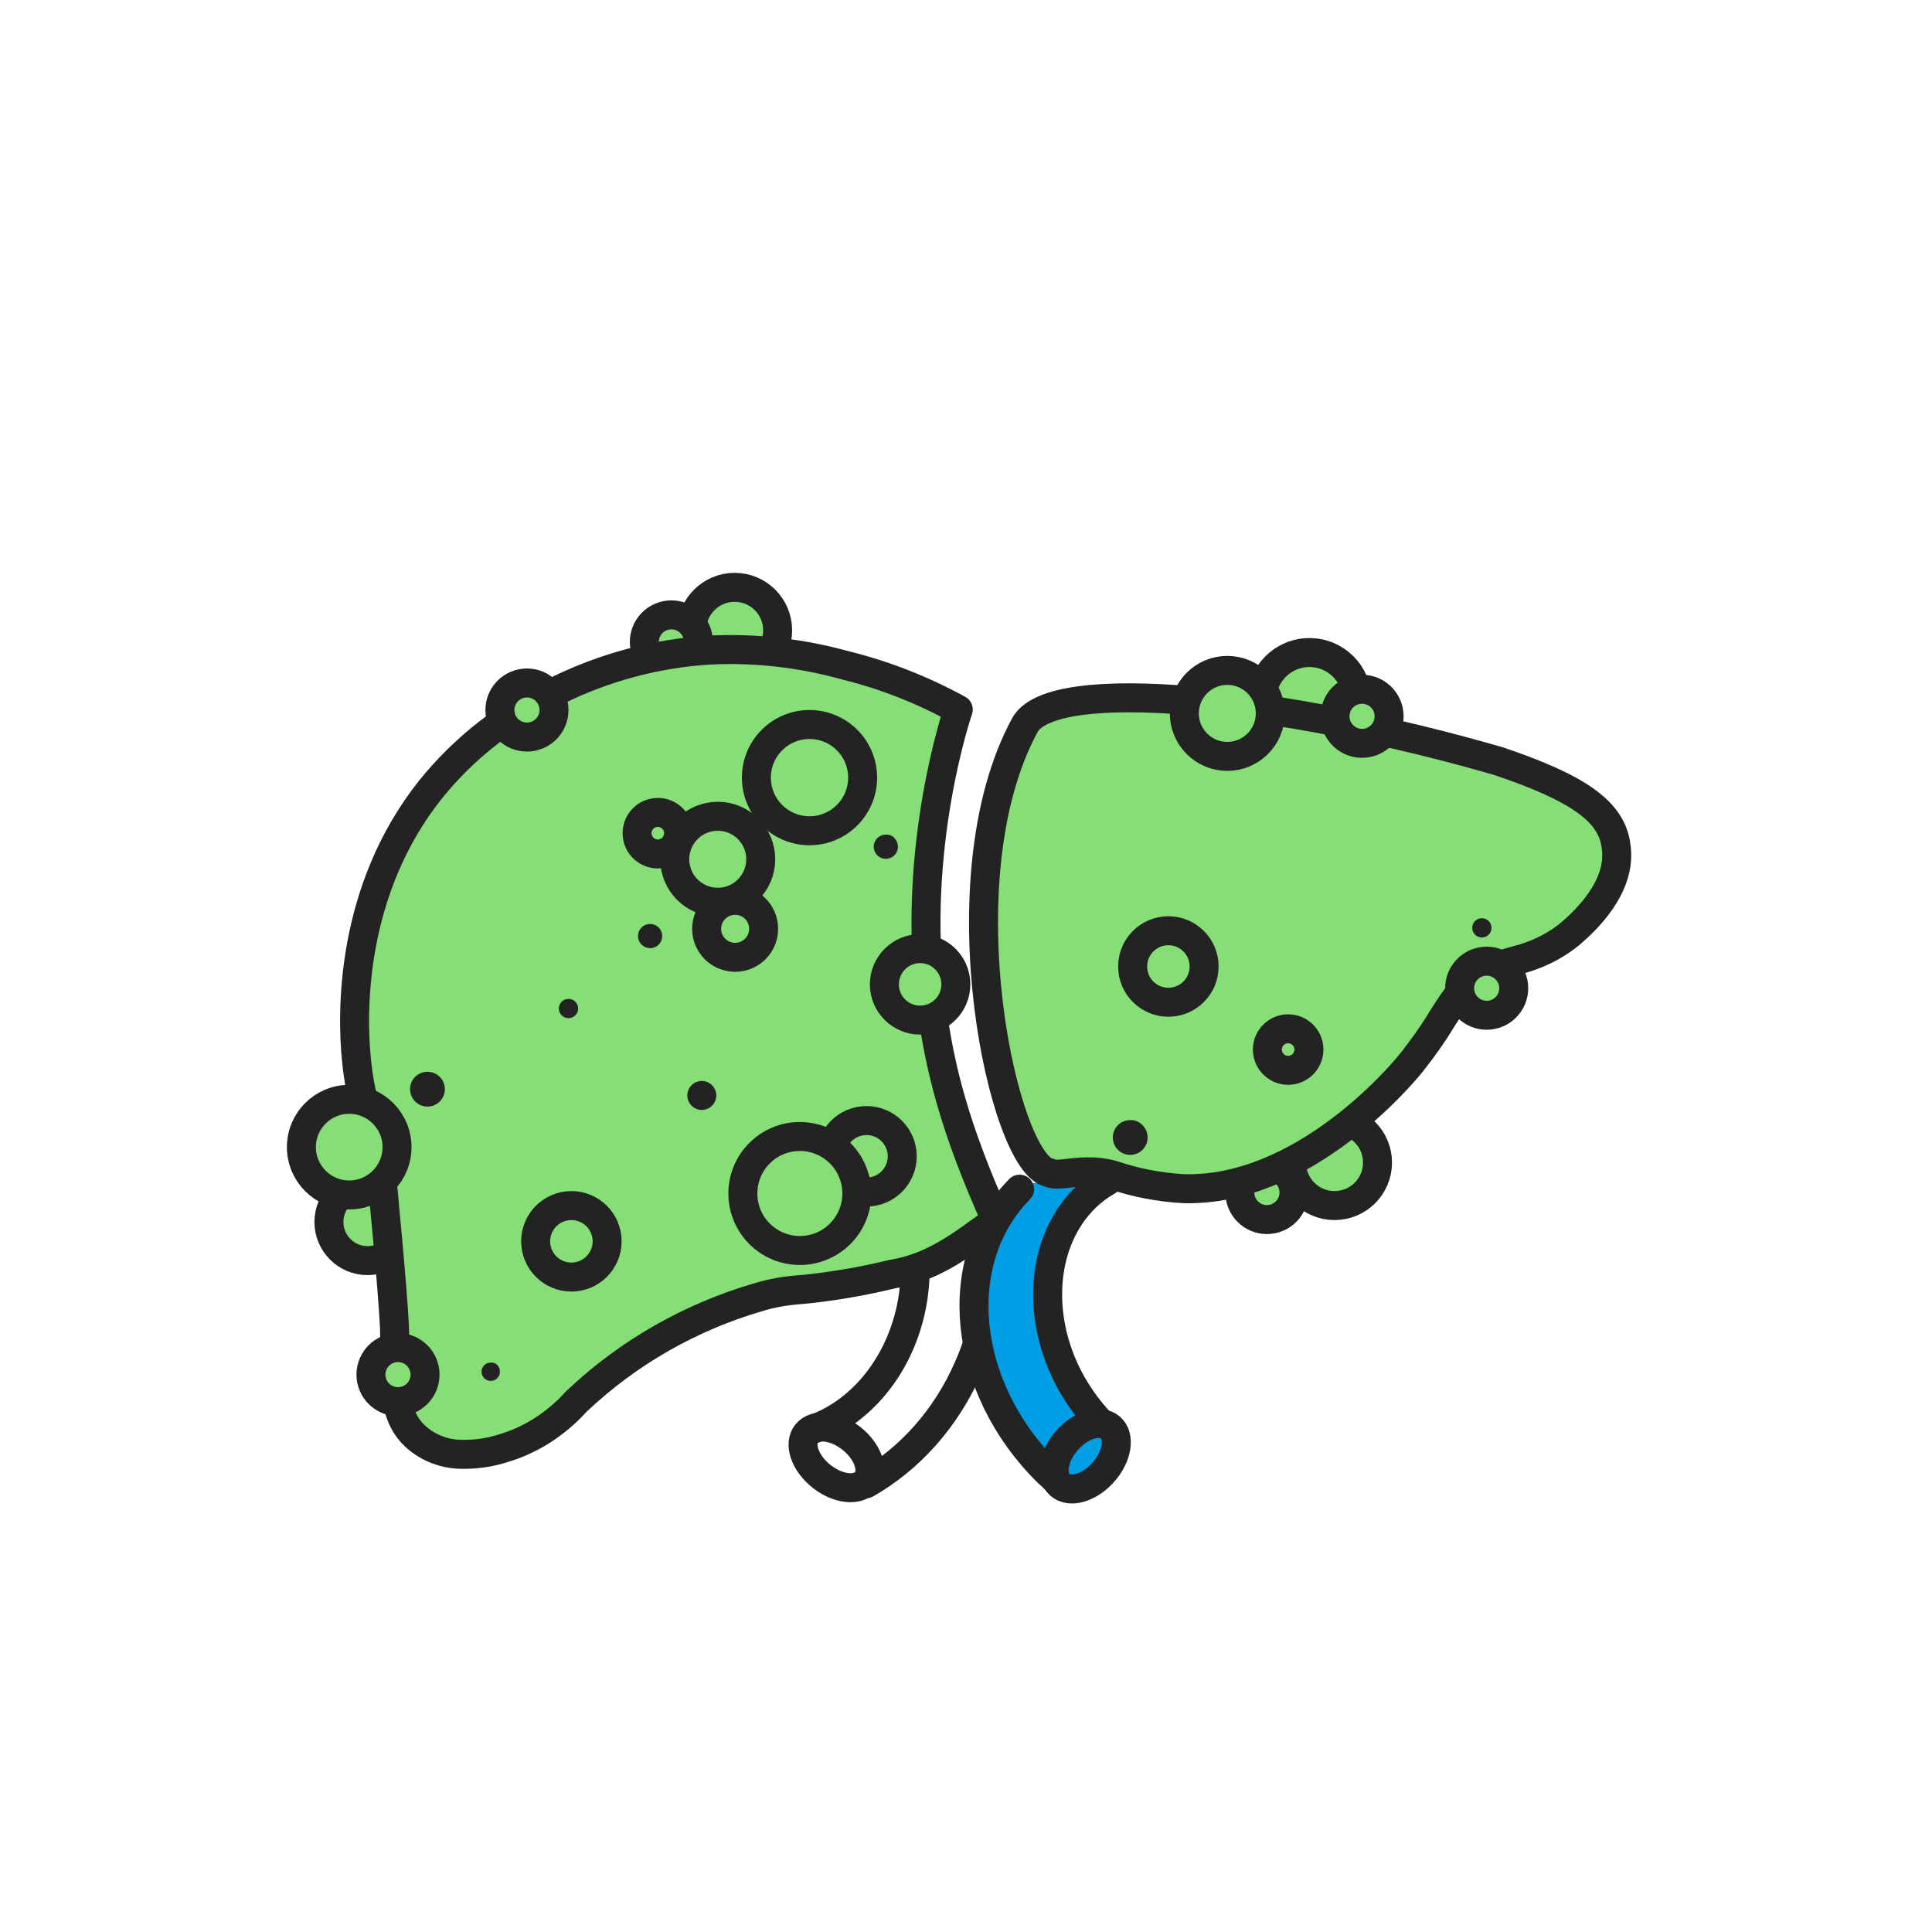<svg width="400" height="400" viewBox="0 0 400 400" fill="none" xmlns="http://www.w3.org/2000/svg">
<path d="M271.101 154.902C276.569 154.902 281.001 150.469 281.001 145.002C281.001 139.534 276.569 135.102 271.101 135.102C265.634 135.102 261.201 139.534 261.201 145.002C261.201 150.469 265.634 154.902 271.101 154.902Z" fill="#85DE76" stroke="#232323" stroke-width="6" stroke-miterlimit="10" stroke-linecap="round" stroke-linejoin="round"/>
<path d="M76.1 261C80.518 261 84.1 257.418 84.1 253C84.1 248.582 80.518 245 76.1 245C71.681 245 68.1 248.582 68.1 253C68.1 257.418 71.681 261 76.1 261Z" fill="#85DE76" stroke="#232323" stroke-width="6" stroke-miterlimit="10" stroke-linecap="round" stroke-linejoin="round"/>
<path d="M152.101 139.402C157.017 139.402 161.001 135.417 161.001 130.502C161.001 125.586 157.017 121.602 152.101 121.602C147.186 121.602 143.201 125.586 143.201 130.502C143.201 135.417 147.186 139.402 152.101 139.402Z" fill="#85DE76" stroke="#232323" stroke-width="6" stroke-miterlimit="10" stroke-linecap="round" stroke-linejoin="round"/>
<path d="M139 138.501C142.093 138.501 144.6 135.994 144.6 132.901C144.6 129.808 142.093 127.301 139 127.301C135.908 127.301 133.4 129.808 133.4 132.901C133.4 135.994 135.908 138.501 139 138.501Z" fill="#85DE76" stroke="#232323" stroke-width="6" stroke-miterlimit="10" stroke-linecap="round" stroke-linejoin="round"/>
<path d="M276.3 249.601C281.216 249.601 285.2 245.616 285.2 240.701C285.2 235.785 281.216 231.801 276.3 231.801C271.385 231.801 267.4 235.785 267.4 240.701C267.4 245.616 271.385 249.601 276.3 249.601Z" fill="#85DE76" stroke="#232323" stroke-width="6" stroke-miterlimit="10" stroke-linecap="round" stroke-linejoin="round"/>
<path d="M262.301 252.501C265.394 252.501 267.901 249.994 267.901 246.901C267.901 243.808 265.394 241.301 262.301 241.301C259.208 241.301 256.701 243.808 256.701 246.901C256.701 249.994 259.208 252.501 262.301 252.501Z" fill="#85DE76" stroke="#232323" stroke-width="6" stroke-miterlimit="10" stroke-linecap="round" stroke-linejoin="round"/>
<path d="M184.201 226.402C203.301 234.702 210.601 260.102 200.501 283.102C195.801 293.902 188.101 302.202 179.301 307.202" stroke="#232323" stroke-width="6" stroke-miterlimit="10" stroke-linecap="round" stroke-linejoin="round"/>
<path d="M166.701 231.703C181.601 233.803 191.601 250.203 189.101 268.203C187.201 281.703 178.701 292.303 168.301 295.903" stroke="#232323" stroke-width="6" stroke-miterlimit="10" stroke-linecap="round" stroke-linejoin="round"/>
<path d="M179.368 306.653C181.087 304.492 179.713 300.538 176.298 297.822C172.884 295.106 168.722 294.656 167.003 296.817C165.284 298.979 166.659 302.932 170.073 305.648C173.488 308.364 177.649 308.814 179.368 306.653Z" stroke="#232323" stroke-width="6" stroke-miterlimit="10" stroke-linecap="round" stroke-linejoin="round"/>
<path d="M192.799 207.802C188.499 175.602 198.399 146.902 198.399 146.902C191.099 142.902 183.299 139.802 175.199 137.802C165.899 135.202 156.299 134.102 146.699 134.602C135.699 135.302 124.999 138.202 115.099 143.102C104.999 147.902 96.1 154.802 89.1 163.502C72.499 184.402 72.799 209.602 73.799 219.402C74.2 223.702 75.1 228.002 76.4 232.202C78.1 237.902 79.2 243.702 79.6 249.602C81.6 270.502 81.7 275.502 81.7 275.702C81.7 277.302 81.7 278.902 81.7 280.102C81.7 288.102 81.7 293.902 86.6 297.902C89.299 300.102 92.7 301.202 96.2 301.102C98.799 301.102 101.499 300.702 103.999 299.902C109.899 298.202 115.099 294.802 119.199 290.302L119.499 290.002C130.099 280.002 142.899 272.702 156.899 268.602C159.799 267.702 162.799 267.202 165.799 267.002C172.199 266.402 178.499 265.302 184.699 263.802C193.299 262.402 199.199 257.702 206.199 252.602C197.599 233.402 194.499 221.002 192.799 207.802Z" fill="#85DE76" stroke="#232323" stroke-width="6" stroke-miterlimit="10" stroke-linecap="round" stroke-linejoin="round"/>
<path d="M218.5 305.302C218 304.802 217.5 304.302 217 303.902C199.1 286.302 196.5 260.002 211.1 245.202L229.3 243.602C216.2 251.102 213 270.002 222 285.802C223.7 288.702 225.6 291.302 227.8 293.602L218.5 305.302Z" fill="#009EE5"/>
<path d="M218.5 306.303C218 305.803 217.5 305.303 217 304.903C199.1 287.303 196.5 261.003 211.1 246.203" stroke="#232323" stroke-width="6" stroke-miterlimit="10" stroke-linecap="round" stroke-linejoin="round"/>
<path d="M229.3 244.5C216.2 252 213 270.9 222 286.7C223.7 289.6 225.6 292.2 227.8 294.5" stroke="#232323" stroke-width="6" stroke-miterlimit="10" stroke-linecap="round" stroke-linejoin="round"/>
<path d="M228.425 304.814C231.32 301.55 231.992 297.418 229.925 295.586C227.859 293.754 223.838 294.915 220.943 298.179C218.048 301.444 217.376 305.575 219.442 307.407C221.508 309.24 225.53 308.079 228.425 304.814Z" fill="#009EE5" stroke="#232323" stroke-width="6" stroke-miterlimit="10" stroke-linecap="round" stroke-linejoin="round"/>
<path d="M217.301 242.802C219.201 243.902 224.301 241.502 230.501 243.302C235.201 244.902 240.001 245.802 245.001 246.102C269.701 246.802 290.101 222.702 292.301 219.902C294.501 217.102 296.601 214.202 298.401 211.202C301.601 206.102 303.801 202.802 309.001 200.502C310.501 199.902 312.101 199.302 313.701 198.902C317.801 197.902 321.701 196.102 325.001 193.402C328.201 190.702 335.801 183.602 334.601 175.302C333.801 168.102 326.901 163.202 310.301 157.602C265.501 144.602 218.001 139.702 212.201 150.102C194.701 182.302 207.901 241.402 217.301 242.802Z" fill="#85DE76" stroke="#232323" stroke-width="6" stroke-miterlimit="10" stroke-linecap="round" stroke-linejoin="round"/>
<path d="M109.1 152.602C112.193 152.602 114.7 150.095 114.7 147.002C114.7 143.91 112.193 141.402 109.1 141.402C106.007 141.402 103.5 143.91 103.5 147.002C103.5 150.095 106.007 152.602 109.1 152.602Z" fill="#85DE76" stroke="#232323" stroke-width="6" stroke-miterlimit="10" stroke-linecap="round" stroke-linejoin="round"/>
<path d="M82.401 290.2C85.494 290.2 88.001 287.693 88.001 284.6C88.001 281.507 85.494 279 82.401 279C79.308 279 76.801 281.507 76.801 284.6C76.801 287.693 79.308 290.2 82.401 290.2Z" fill="#85DE76" stroke="#232323" stroke-width="6" stroke-miterlimit="10" stroke-linecap="round" stroke-linejoin="round"/>
<path d="M282 153.903C285.093 153.903 287.6 151.396 287.6 148.303C287.6 145.21 285.093 142.703 282 142.703C278.908 142.703 276.4 145.21 276.4 148.303C276.4 151.396 278.908 153.903 282 153.903Z" fill="#85DE76" stroke="#232323" stroke-width="6" stroke-miterlimit="10" stroke-linecap="round" stroke-linejoin="round"/>
<path d="M307.801 210.2C310.894 210.2 313.401 207.693 313.401 204.6C313.401 201.507 310.894 199 307.801 199C304.708 199 302.201 201.507 302.201 204.6C302.201 207.693 304.708 210.2 307.801 210.2Z" fill="#85DE76" stroke="#232323" stroke-width="6" stroke-miterlimit="10" stroke-linecap="round" stroke-linejoin="round"/>
<path d="M254.101 156.601C259.017 156.601 263.001 152.616 263.001 147.701C263.001 142.785 259.017 138.801 254.101 138.801C249.186 138.801 245.201 142.785 245.201 147.701C245.201 152.616 249.186 156.601 254.101 156.601Z" fill="#85DE76" stroke="#232323" stroke-width="6" stroke-miterlimit="10" stroke-linecap="round" stroke-linejoin="round"/>
<path d="M190.5 211.202C194.587 211.202 197.9 207.889 197.9 203.802C197.9 199.715 194.587 196.402 190.5 196.402C186.413 196.402 183.1 199.715 183.1 203.802C183.1 207.889 186.413 211.202 190.5 211.202Z" fill="#85DE76" stroke="#232323" stroke-width="6" stroke-miterlimit="10" stroke-linecap="round" stroke-linejoin="round"/>
<path d="M72.3 247.402C77.768 247.402 82.2 242.969 82.2 237.502C82.2 232.034 77.768 227.602 72.3 227.602C66.833 227.602 62.4 232.034 62.4 237.502C62.4 242.969 66.833 247.402 72.3 247.402Z" fill="#85DE76" stroke="#232323" stroke-width="6" stroke-miterlimit="10" stroke-linecap="round" stroke-linejoin="round"/>
<path d="M163.5 177.8C169.796 177.8 174.9 172.696 174.9 166.4C174.9 160.104 169.796 155 163.5 155C157.204 155 152.1 160.104 152.1 166.4C152.1 172.696 157.204 177.8 163.5 177.8Z" fill="#85DE76"/>
<path d="M143.501 190.599C150.515 190.599 156.201 184.913 156.201 177.899C156.201 170.885 150.515 165.199 143.501 165.199C136.487 165.199 130.801 170.885 130.801 177.899C130.801 184.913 136.487 190.599 143.501 190.599Z" fill="#85DE76"/>
<path d="M164.899 199.502C172.742 199.502 179.099 193.144 179.099 185.302C179.099 177.459 172.742 171.102 164.899 171.102C157.057 171.102 150.699 177.459 150.699 185.302C150.699 193.144 157.057 199.502 164.899 199.502Z" fill="#85DE76"/>
<path d="M150.8 169.401C154.832 169.401 158.1 166.132 158.1 162.101C158.1 158.069 154.832 154.801 150.8 154.801C146.768 154.801 143.5 158.069 143.5 162.101C143.5 166.132 146.768 169.401 150.8 169.401Z" fill="#85DE76"/>
<path d="M146.999 201.1C151.031 201.1 154.299 197.832 154.299 193.8C154.299 189.768 151.031 186.5 146.999 186.5C142.968 186.5 139.699 189.768 139.699 193.8C139.699 197.832 142.968 201.1 146.999 201.1Z" fill="#85DE76"/>
<path d="M129.2 182.9C131.796 182.9 133.9 180.796 133.9 178.2C133.9 175.604 131.796 173.5 129.2 173.5C126.604 173.5 124.5 175.604 124.5 178.2C124.5 180.796 126.604 182.9 129.2 182.9Z" fill="#85DE76"/>
<path d="M234.001 222.701C241.015 222.701 246.701 217.015 246.701 210.001C246.701 202.987 241.015 197.301 234.001 197.301C226.987 197.301 221.301 202.987 221.301 210.001C221.301 217.015 226.987 222.701 234.001 222.701Z" fill="#85DE76"/>
<path d="M256.401 220.599C264.244 220.599 270.601 214.242 270.601 206.399C270.601 198.557 264.244 192.199 256.401 192.199C248.559 192.199 242.201 198.557 242.201 206.399C242.201 214.242 248.559 220.599 256.401 220.599Z" fill="#85DE76"/>
<path d="M233.001 199.901C237.033 199.901 240.301 196.632 240.301 192.601C240.301 188.569 237.033 185.301 233.001 185.301C228.969 185.301 225.701 188.569 225.701 192.601C225.701 196.632 228.969 199.901 233.001 199.901Z" fill="#85DE76"/>
<path d="M244.601 229.702C248.632 229.702 251.901 226.433 251.901 222.402C251.901 218.37 248.632 215.102 244.601 215.102C240.569 215.102 237.301 218.37 237.301 222.402C237.301 226.433 240.569 229.702 244.601 229.702Z" fill="#85DE76"/>
<path d="M163.4 235.601C169.696 235.601 174.8 230.497 174.8 224.201C174.8 217.905 169.696 212.801 163.4 212.801C157.104 212.801 152 217.905 152 224.201C152 230.497 157.104 235.601 163.4 235.601Z" fill="#85DE76"/>
<path d="M174.2 254.002C182.042 254.002 188.4 247.644 188.4 239.802C188.4 231.959 182.042 225.602 174.2 225.602C166.358 225.602 160 231.959 160 239.802C160 247.644 166.358 254.002 174.2 254.002Z" fill="#85DE76"/>
<path d="M157.001 242.9C159.597 242.9 161.701 240.796 161.701 238.2C161.701 235.604 159.597 233.5 157.001 233.5C154.405 233.5 152.301 235.604 152.301 238.2C152.301 240.796 154.405 242.9 157.001 242.9Z" fill="#85DE76"/>
<path d="M114.2 269.603C121.214 269.603 126.9 263.917 126.9 256.903C126.9 249.889 121.214 244.203 114.2 244.203C107.186 244.203 101.5 249.889 101.5 256.903C101.5 263.917 107.186 269.603 114.2 269.603Z" fill="#85DE76"/>
<path d="M98.4 256.803C102.431 256.803 105.7 253.535 105.7 249.503C105.7 245.471 102.431 242.203 98.4 242.203C94.368 242.203 91.1 245.471 91.1 249.503C91.1 253.535 94.368 256.803 98.4 256.803Z" fill="#85DE76"/>
<path d="M130.099 260.604C134.131 260.604 137.399 257.336 137.399 253.304C137.399 249.272 134.131 246.004 130.099 246.004C126.067 246.004 122.799 249.272 122.799 253.304C122.799 257.336 126.067 260.604 130.099 260.604Z" fill="#85DE76"/>
<path d="M114.499 275.802C117.095 275.802 119.199 273.698 119.199 271.102C119.199 268.507 117.095 266.402 114.499 266.402C111.903 266.402 109.799 268.507 109.799 271.102C109.799 273.698 111.903 275.802 114.499 275.802Z" fill="#85DE76"/>
<path d="M102.7 206.702C107.837 206.702 112 202.538 112 197.402C112 192.265 107.837 188.102 102.7 188.102C97.564 188.102 93.4 192.265 93.4 197.402C93.4 202.538 97.564 206.702 102.7 206.702Z" fill="#85DE76"/>
<path d="M94.6 209.102C98.797 209.102 102.2 205.7 102.2 201.502C102.2 197.305 98.797 193.902 94.6 193.902C90.403 193.902 87 197.305 87 201.502C87 205.7 90.403 209.102 94.6 209.102Z" fill="#85DE76"/>
<path d="M292.001 193.401C297.137 193.401 301.301 189.237 301.301 184.101C301.301 178.965 297.137 174.801 292.001 174.801C286.865 174.801 282.701 178.965 282.701 184.101C282.701 189.237 286.865 193.401 292.001 193.401Z" fill="#85DE76"/>
<path d="M284.5 186.602C288.698 186.602 292.1 183.2 292.1 179.002C292.1 174.805 288.698 171.402 284.5 171.402C280.303 171.402 276.9 174.805 276.9 179.002C276.9 183.2 280.303 186.602 284.5 186.602Z" fill="#85DE76"/>
<path d="M103.501 284.001C103.501 285.101 102.601 285.901 101.601 285.901C100.501 285.901 99.701 285.001 99.701 284.001C99.701 282.901 100.601 282.101 101.601 282.101C102.701 282.001 103.501 282.901 103.501 284.001Z" fill="#232323"/>
<path d="M185.9 175.303C185.9 176.703 184.8 177.803 183.4 177.803C182 177.803 180.9 176.703 180.9 175.303C180.9 173.903 182 172.803 183.4 172.803C184.8 172.703 185.9 173.903 185.9 175.303Z" fill="#232323"/>
<path d="M137.1 193.801C137.1 195.201 136 196.301 134.6 196.301C133.2 196.301 132.1 195.201 132.1 193.801C132.1 192.401 133.2 191.301 134.6 191.301C136 191.301 137.1 192.401 137.1 193.801Z" fill="#232323"/>
<path d="M148.301 226.801C148.301 228.501 146.901 229.801 145.301 229.801C143.601 229.801 142.301 228.401 142.301 226.801C142.301 225.101 143.701 223.801 145.301 223.801C147.001 223.801 148.301 225.201 148.301 226.801Z" fill="#232323"/>
<path d="M308.801 192.102C308.801 193.202 307.901 194.102 306.801 194.102C305.701 194.102 304.801 193.202 304.801 192.102C304.801 191.002 305.701 190.102 306.801 190.102C307.901 190.102 308.801 191.002 308.801 192.102Z" fill="#232323"/>
<path d="M92.1 225.502C92.1 227.502 90.5 229.102 88.5 229.102C86.5 229.102 84.9 227.502 84.9 225.502C84.9 223.502 86.5 221.902 88.5 221.902C90.5 221.902 92.1 223.502 92.1 225.502Z" fill="#232323"/>
<path d="M237.6 235.503C237.6 237.503 236 239.103 234 239.103C232 239.103 230.4 237.503 230.4 235.503C230.4 233.503 232 231.903 234 231.903C235.9 231.803 237.6 233.503 237.6 235.503Z" fill="#232323"/>
<path d="M119.701 208.801C119.701 209.901 118.801 210.801 117.701 210.801C116.601 210.801 115.701 209.901 115.701 208.801C115.701 207.701 116.601 206.801 117.701 206.801C118.801 206.801 119.701 207.701 119.701 208.801Z" fill="#232323"/>
<path d="M241.9 207.503C245.987 207.503 249.3 204.19 249.3 200.103C249.3 196.016 245.987 192.703 241.9 192.703C237.813 192.703 234.5 196.016 234.5 200.103C234.5 204.19 237.813 207.503 241.9 207.503Z" fill="#85DE76" stroke="#232323" stroke-width="6" stroke-miterlimit="10" stroke-linecap="round" stroke-linejoin="round"/>
<path d="M136.2 176.803C138.575 176.803 140.5 174.878 140.5 172.503C140.5 170.128 138.575 168.203 136.2 168.203C133.826 168.203 131.9 170.128 131.9 172.503C131.9 174.878 133.826 176.803 136.2 176.803Z" fill="#85DE76" stroke="#232323" stroke-width="6" stroke-miterlimit="10" stroke-linecap="round" stroke-linejoin="round"/>
<path d="M266.7 221.6C269.075 221.6 271 219.675 271 217.3C271 214.925 269.075 213 266.7 213C264.326 213 262.4 214.925 262.4 217.3C262.4 219.675 264.326 221.6 266.7 221.6Z" fill="#85DE76" stroke="#232323" stroke-width="6" stroke-miterlimit="10" stroke-linecap="round" stroke-linejoin="round"/>
<path d="M152.201 198.202C155.459 198.202 158.101 195.561 158.101 192.302C158.101 189.044 155.459 186.402 152.201 186.402C148.942 186.402 146.301 189.044 146.301 192.302C146.301 195.561 148.942 198.202 152.201 198.202Z" fill="#85DE76" stroke="#232323" stroke-width="6" stroke-miterlimit="10" stroke-linecap="round" stroke-linejoin="round"/>
<path d="M148.601 186.8C153.517 186.8 157.501 182.815 157.501 177.9C157.501 172.985 153.517 169 148.601 169C143.686 169 139.701 172.985 139.701 177.9C139.701 182.815 143.686 186.8 148.601 186.8Z" fill="#85DE76" stroke="#232323" stroke-width="6" stroke-miterlimit="10" stroke-linecap="round" stroke-linejoin="round"/>
<path d="M167.6 172C173.675 172 178.6 167.075 178.6 161C178.6 154.925 173.675 150 167.6 150C161.524 150 156.6 154.925 156.6 161C156.6 167.075 161.524 172 167.6 172Z" fill="#85DE76" stroke="#232323" stroke-width="6" stroke-miterlimit="10" stroke-linecap="round" stroke-linejoin="round"/>
<path d="M118.3 264.402C122.387 264.402 125.7 261.088 125.7 257.002C125.7 252.915 122.387 249.602 118.3 249.602C114.213 249.602 110.9 252.915 110.9 257.002C110.9 261.088 114.213 264.402 118.3 264.402Z" fill="#85DE76" stroke="#232323" stroke-width="6" stroke-miterlimit="10" stroke-linecap="round" stroke-linejoin="round"/>
<path d="M179.4 246.8C183.487 246.8 186.8 243.487 186.8 239.4C186.8 235.313 183.487 232 179.4 232C175.313 232 172 235.313 172 239.4C172 243.487 175.313 246.8 179.4 246.8Z" fill="#85DE76" stroke="#232323" stroke-width="6" stroke-miterlimit="10" stroke-linecap="round" stroke-linejoin="round"/>
<path d="M165.601 258.901C172.118 258.901 177.401 253.618 177.401 247.101C177.401 240.584 172.118 235.301 165.601 235.301C159.084 235.301 153.801 240.584 153.801 247.101C153.801 253.618 159.084 258.901 165.601 258.901Z" fill="#85DE76" stroke="#232323" stroke-width="6" stroke-miterlimit="10" stroke-linecap="round" stroke-linejoin="round"/>
</svg>
